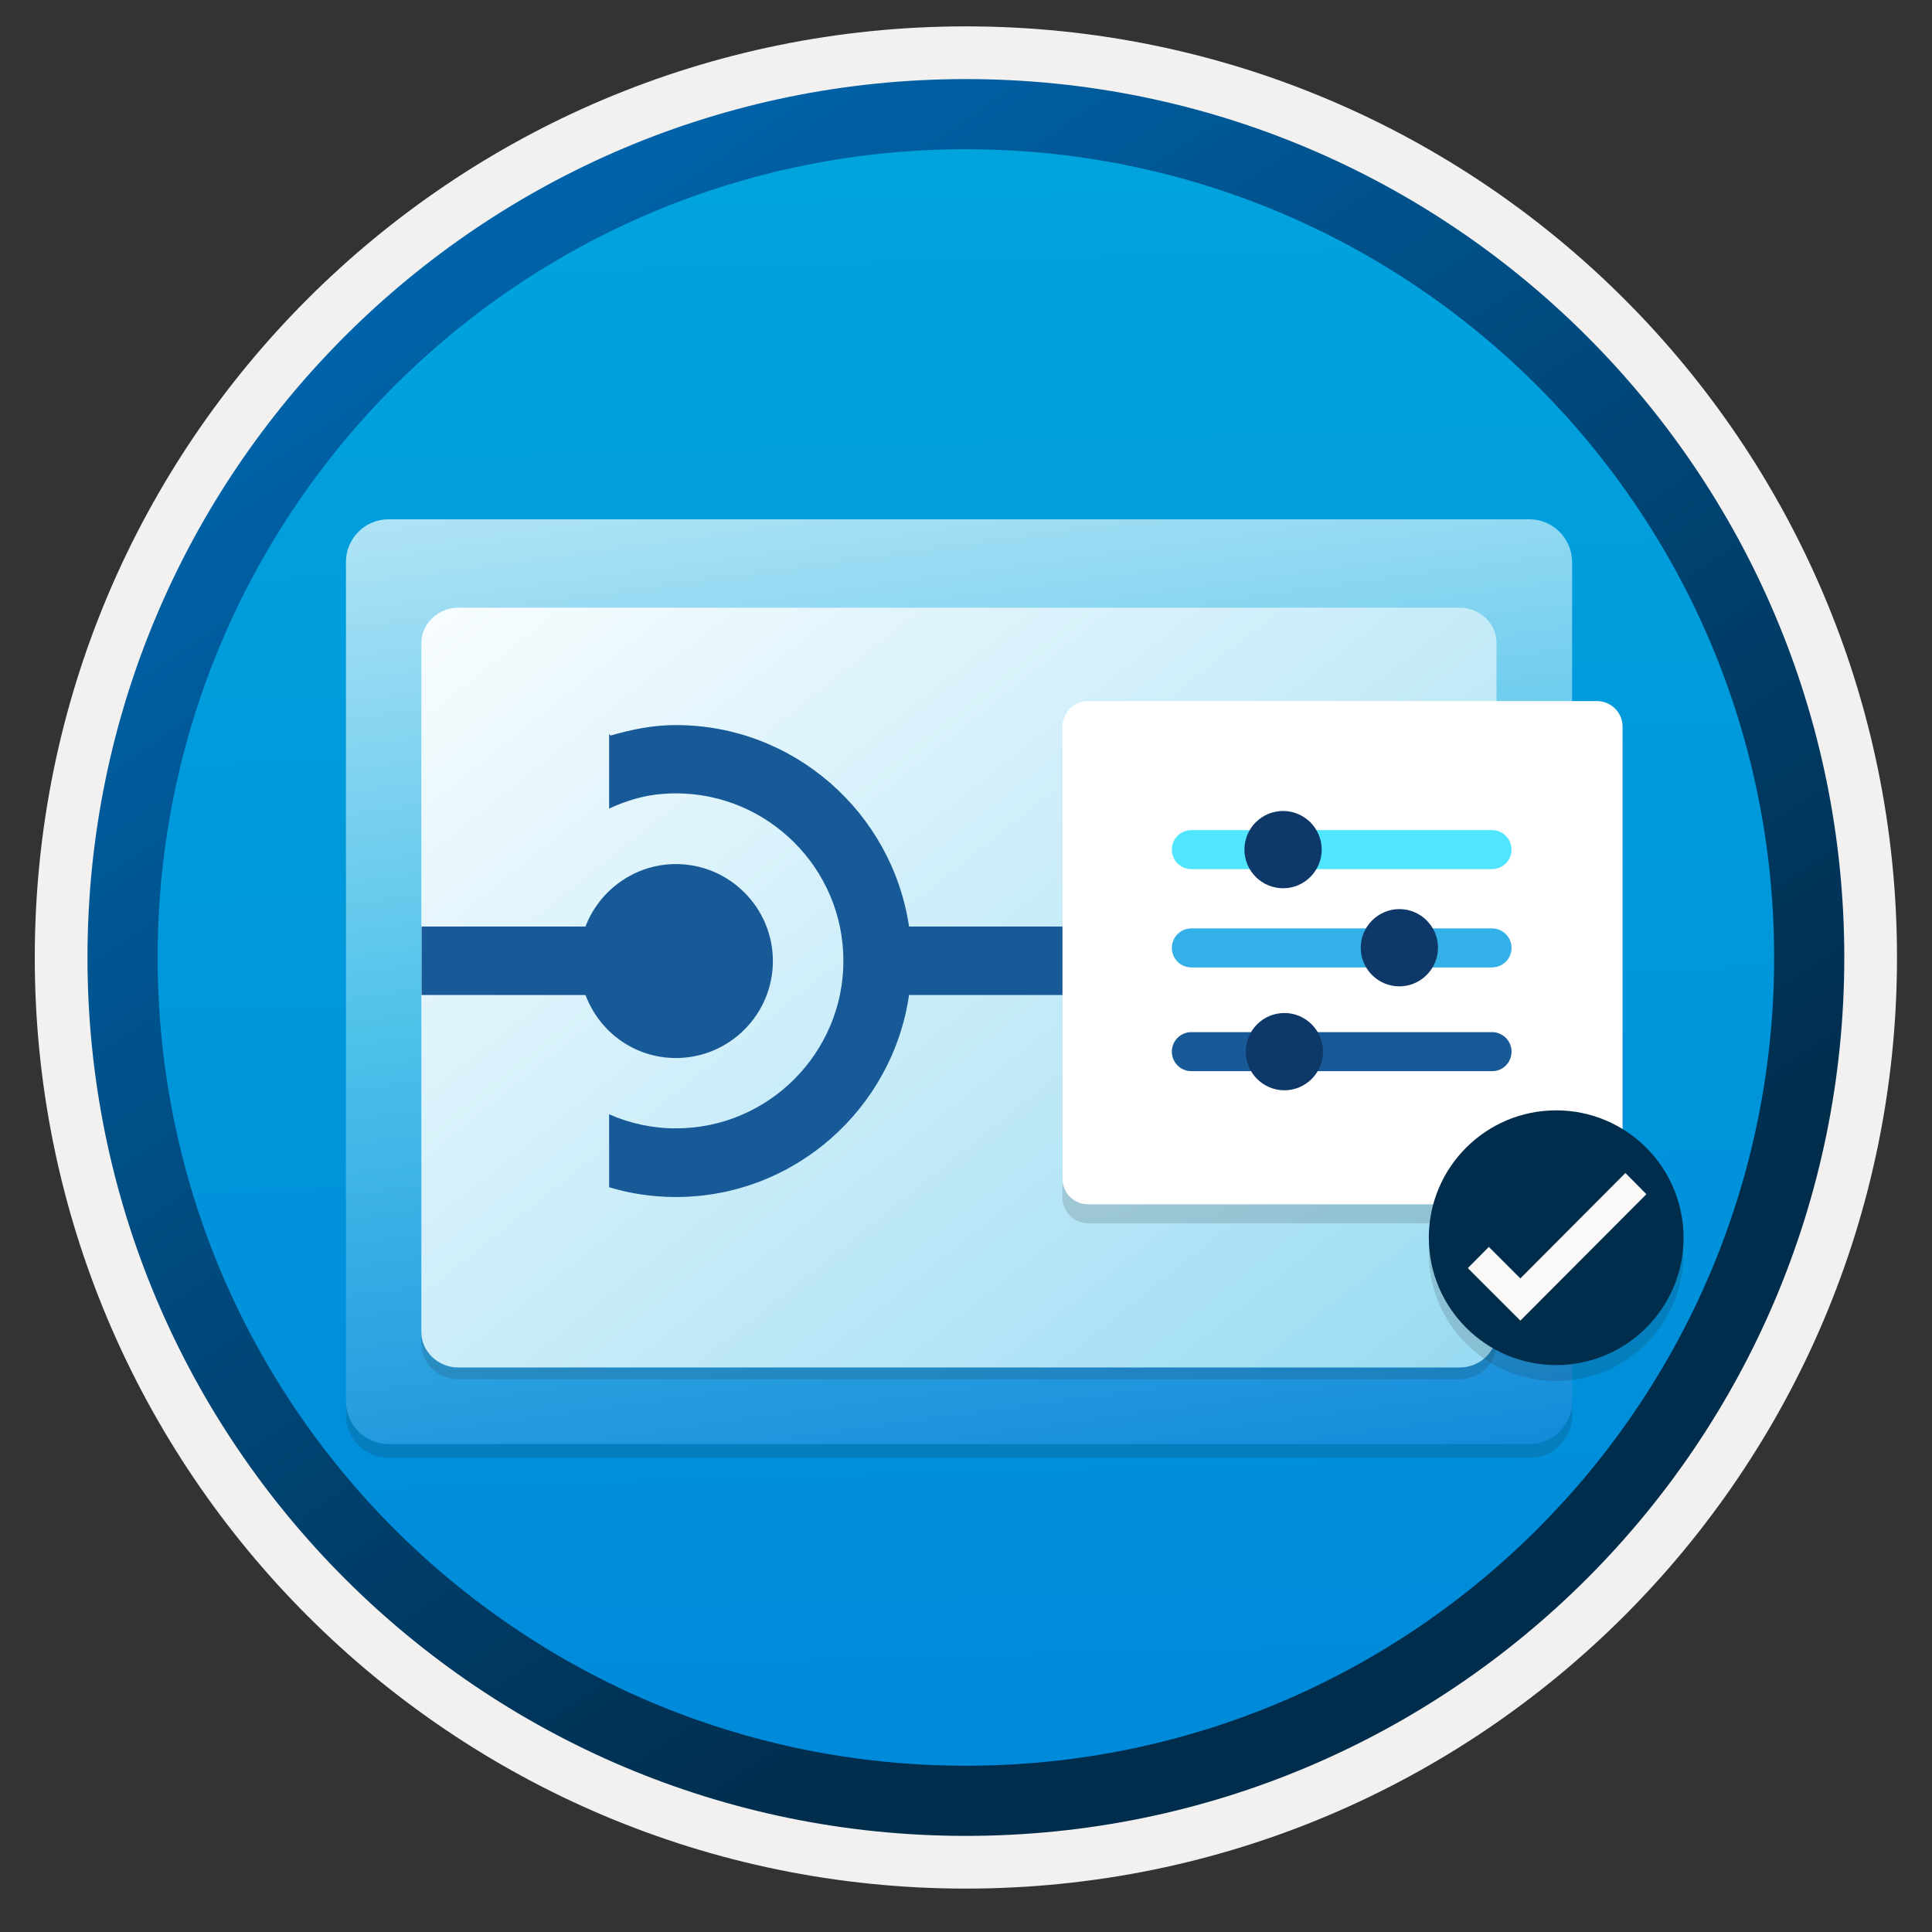 <svg width="103" height="103" viewBox="0 0 103 103" fill="none" xmlns="http://www.w3.org/2000/svg">
<rect x="0" y="0" width="103" height="103" fill="#333333" stroke="none"/>
<path d="M51.494 97.856C25.644 97.856 4.684 76.906 4.684 51.046C4.684 25.186 25.644 4.236 51.494 4.236C77.344 4.236 98.304 25.196 98.304 51.046C98.304 76.896 77.344 97.856 51.494 97.856Z" fill="url(#paint0_linear)"/>
<path fill-rule="evenodd" clip-rule="evenodd" d="M97.394 51.046C97.394 76.396 76.844 96.946 51.494 96.946C26.144 96.946 5.594 76.396 5.594 51.046C5.594 25.696 26.144 5.146 51.494 5.146C76.844 5.146 97.394 25.696 97.394 51.046ZM51.494 1.406C78.914 1.406 101.134 23.626 101.134 51.046C101.134 78.466 78.904 100.686 51.494 100.686C24.074 100.686 1.854 78.456 1.854 51.046C1.854 23.626 24.074 1.406 51.494 1.406Z" fill="#F2F1F0"/>
<path d="M79.325 31.226H22.924C21.765 31.226 20.834 32.116 20.834 33.206V72.066C20.834 73.156 21.774 74.046 22.924 74.046H79.335C80.495 74.046 81.424 73.156 81.424 72.066V33.226C81.424 32.126 80.475 31.226 79.325 31.226Z" fill="url(#paint1_linear)"/>
<path d="M81.544 27.686H20.704C19.464 27.686 18.444 28.706 18.444 29.946V74.726C18.444 75.966 19.464 76.986 20.704 76.986H81.554C82.794 76.986 83.814 75.966 83.814 74.726V29.946C83.794 28.706 82.794 27.686 81.544 27.686ZM79.794 71.026C79.794 72.056 78.904 72.906 77.814 72.906H24.444C23.354 72.906 22.464 72.056 22.464 71.026V34.276C22.464 33.246 23.354 32.396 24.444 32.396H77.804C78.894 32.396 79.784 33.236 79.784 34.276V71.026H79.794Z" fill="url(#paint2_linear)"/>
<path opacity="0.15" d="M81.544 76.986H20.704C19.464 76.986 18.444 75.966 18.444 74.726V75.466C18.444 76.696 19.464 77.716 20.704 77.726H81.554C82.794 77.726 83.814 76.706 83.814 75.466V74.726C83.794 75.966 82.794 76.986 81.544 76.986Z" fill="#1F1D20"/>
<path opacity="0.15" d="M77.804 72.906H24.444C23.354 72.906 22.464 72.056 22.464 71.026V71.656C22.464 72.686 23.354 73.536 24.444 73.536H77.804C78.894 73.536 79.784 72.686 79.784 71.656V71.026C79.794 72.066 78.894 72.906 77.804 72.906Z" fill="#1F1D20"/>
<path d="M75.494 49.396H48.464C47.564 43.336 42.334 38.656 36.034 38.656C34.814 38.656 33.694 38.886 32.584 39.206C32.554 39.206 32.554 39.206 32.534 39.206L32.474 39.116V43.106C33.154 42.796 33.874 42.546 34.604 42.416C35.084 42.336 35.554 42.296 36.034 42.296C40.944 42.296 44.964 46.296 44.964 51.226C44.964 56.136 40.964 60.156 36.034 60.156C34.764 60.156 33.564 59.886 32.474 59.406V63.296C33.604 63.636 34.794 63.816 36.034 63.816C42.344 63.816 47.584 59.116 48.464 53.046H75.494V49.396Z" fill="#185A97"/>
<path d="M31.214 53.046C31.954 55.016 33.824 56.406 36.034 56.406C38.884 56.406 41.204 54.086 41.204 51.236C41.204 48.386 38.884 46.066 36.034 46.066C33.844 46.066 31.954 47.456 31.214 49.396H22.474V53.046H31.214Z" fill="#185A97"/>
<path opacity="0.15" d="M85.134 65.216H58.014C57.254 65.216 56.644 64.596 56.644 63.846V39.746C56.644 38.986 57.254 38.376 58.014 38.376H85.134C85.894 38.376 86.504 38.986 86.504 39.746V63.836C86.504 64.596 85.884 65.216 85.134 65.216Z" fill="#1F1D20"/>
<path d="M85.134 64.206H58.014C57.254 64.206 56.644 63.596 56.644 62.836V38.746C56.644 37.986 57.254 37.376 58.014 37.376H85.134C85.894 37.376 86.504 37.986 86.504 38.746V62.836C86.504 63.596 85.884 64.206 85.134 64.206Z" fill="white"/>
<path d="M80.584 45.296C80.584 44.726 80.124 44.256 79.544 44.256H63.514C62.944 44.256 62.474 44.716 62.474 45.296C62.474 45.866 62.934 46.336 63.514 46.336H79.554C80.124 46.326 80.584 45.876 80.584 45.296Z" fill="#50E6FF"/>
<path d="M66.344 45.296C66.344 46.436 67.274 47.356 68.404 47.356C69.544 47.356 70.464 46.426 70.464 45.296C70.464 44.156 69.534 43.236 68.404 43.236C67.264 43.236 66.344 44.156 66.344 45.296Z" fill="#0D3868"/>
<path d="M80.584 50.536C80.584 49.966 80.124 49.496 79.544 49.496H63.514C62.944 49.496 62.474 49.956 62.474 50.536C62.474 51.106 62.934 51.576 63.514 51.576H79.554C80.124 51.566 80.584 51.106 80.584 50.536Z" fill="#32B0E7"/>
<path d="M72.544 50.526C72.544 51.666 73.474 52.586 74.604 52.586C75.734 52.586 76.664 51.656 76.664 50.526C76.664 49.386 75.734 48.466 74.604 48.466C73.474 48.466 72.544 49.396 72.544 50.526Z" fill="#0D3868"/>
<path d="M80.584 56.066C80.584 55.496 80.124 55.026 79.544 55.026H63.514C62.944 55.026 62.474 55.486 62.474 56.066C62.474 56.636 62.934 57.106 63.514 57.106H79.554C80.124 57.106 80.584 56.646 80.584 56.066Z" fill="#185A97"/>
<path d="M66.414 56.066C66.414 57.206 67.344 58.126 68.474 58.126C69.614 58.126 70.534 57.196 70.534 56.066C70.534 54.926 69.604 54.006 68.474 54.006C67.334 54.006 66.414 54.936 66.414 56.066Z" fill="#0D3868"/>
<path fill-rule="evenodd" clip-rule="evenodd" d="M94.584 51.046C94.584 74.846 75.294 94.136 51.494 94.136C27.694 94.136 8.404 74.846 8.404 51.046C8.404 27.246 27.694 7.956 51.494 7.956C75.294 7.956 94.584 27.246 94.584 51.046ZM51.494 4.216C77.354 4.216 98.324 25.186 98.324 51.046C98.324 76.906 77.354 97.876 51.494 97.876C25.634 97.876 4.664 76.906 4.664 51.046C4.664 25.186 25.624 4.216 51.494 4.216Z" fill="url(#paint3_linear)"/>
<path opacity="0.15" d="M82.964 73.626C86.714 73.626 89.754 70.586 89.754 66.836C89.754 63.086 86.714 60.046 82.964 60.046C79.214 60.046 76.174 63.086 76.174 66.836C76.174 70.586 79.224 73.626 82.964 73.626Z" fill="#1F1D20"/>
<path d="M82.964 72.776C86.714 72.776 89.754 69.736 89.754 65.986C89.754 62.236 86.714 59.196 82.964 59.196C79.214 59.196 76.174 62.236 76.174 65.986C76.174 69.736 79.224 72.776 82.964 72.776Z" fill="#002D4C"/>
<path d="M86.654 62.536L81.054 68.156L79.374 66.476L78.254 67.606L81.054 70.406L87.774 63.666L86.654 62.536Z" fill="#FAF9F8"/>
<defs>
<linearGradient id="paint0_linear" x1="49.725" y1="-13.744" x2="53.707" y2="132.026" gradientUnits="userSpaceOnUse">
<stop stop-color="#00ABDE"/>
<stop offset="1" stop-color="#007ED8"/>
</linearGradient>
<linearGradient id="paint1_linear" x1="19.817" y1="13.409" x2="194.45" y2="232.253" gradientUnits="userSpaceOnUse">
<stop offset="0.043" stop-color="white"/>
<stop offset="0.486" stop-color="#4DC1EA"/>
<stop offset="0.845" stop-color="#0078D4"/>
</linearGradient>
<linearGradient id="paint2_linear" x1="43.612" y1="-2.862" x2="58.746" y2="108.334" gradientUnits="userSpaceOnUse">
<stop offset="0.043" stop-color="white"/>
<stop offset="0.486" stop-color="#4DC1EA"/>
<stop offset="0.845" stop-color="#0078D4"/>
</linearGradient>
<linearGradient id="paint3_linear" x1="2.927" y1="-20.579" x2="98.455" y2="120.302" gradientUnits="userSpaceOnUse">
<stop stop-color="#007ED8"/>
<stop offset="0.707" stop-color="#002D4C"/>
</linearGradient>
</defs>
</svg>

